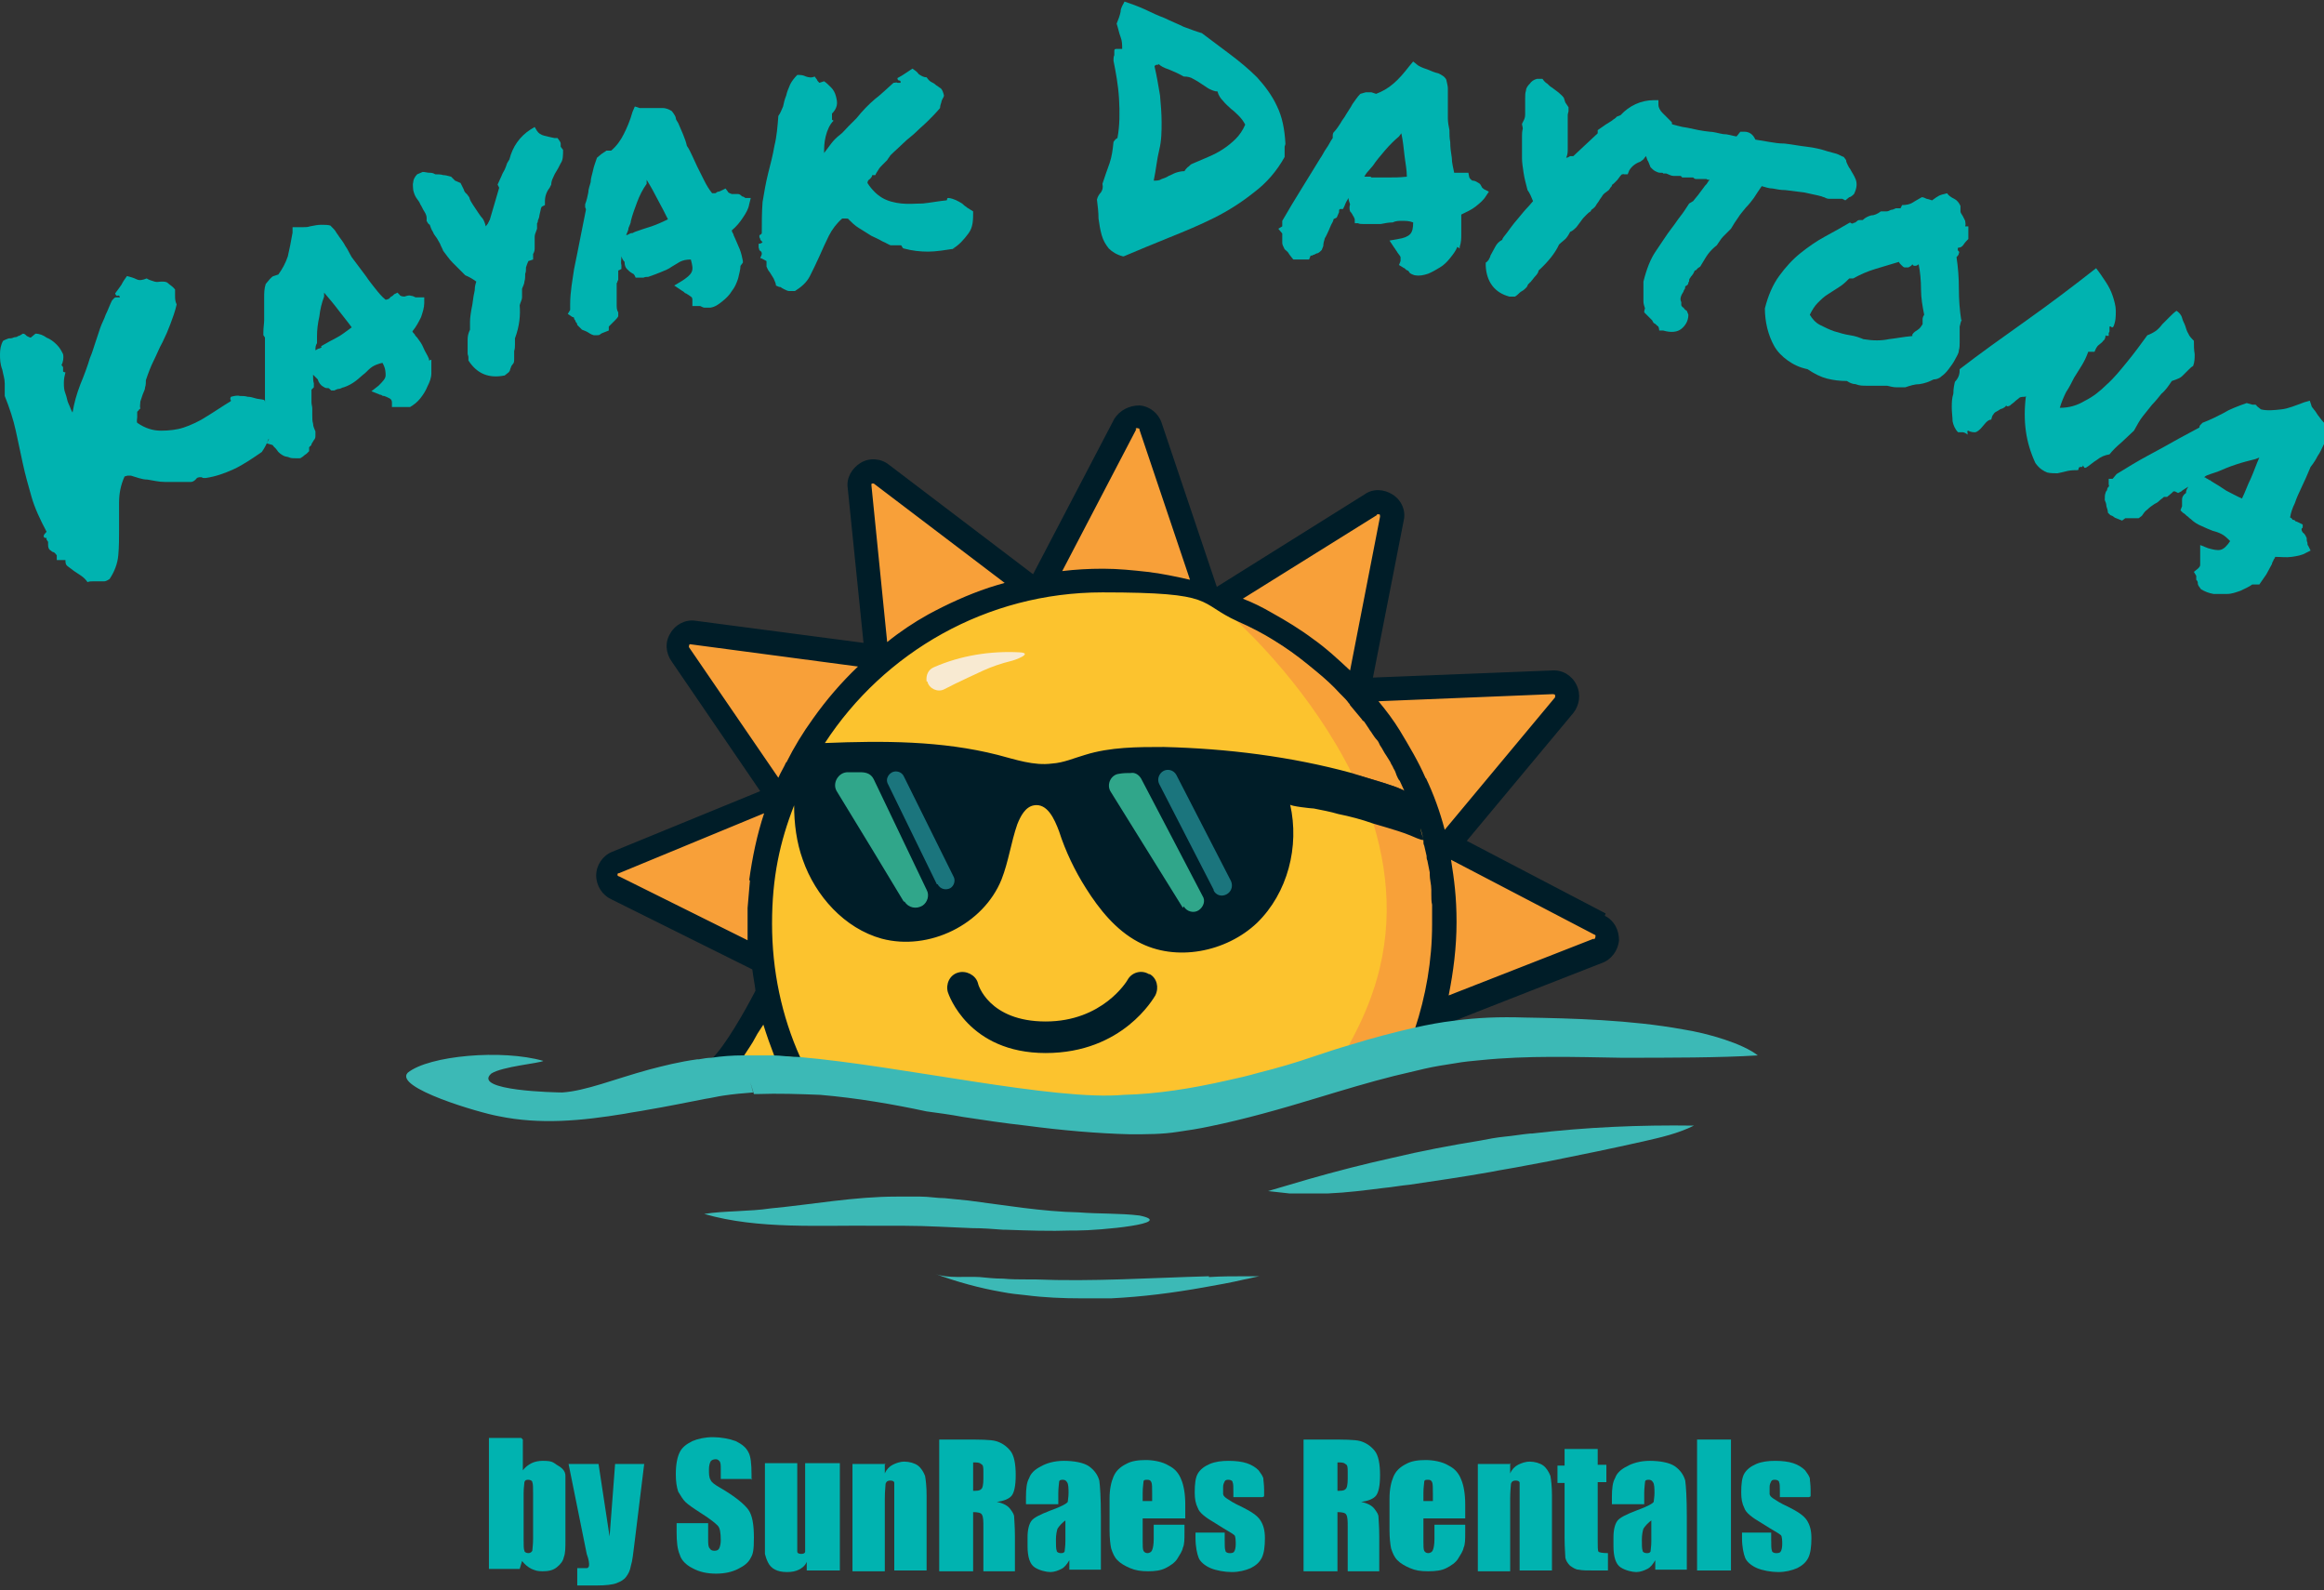 <?xml version="1.0" encoding="UTF-8"?><svg id="uuid-90f7b2bd-fa5f-4279-97c7-2438651fb2ef" xmlns="http://www.w3.org/2000/svg" viewBox="0 0 294.7 201.6"><rect x="0" y="0" width="294.7" height="201.6" fill="#333333" stroke="none"/><defs><style>.uuid-71972443-862f-4a38-b5ec-4fd556b8bb77{fill:#00b3b0;}.uuid-a5808d2d-1446-4612-9c99-dc8042b8d0d7{fill:#fcc32e;}.uuid-ee0706ab-857b-41df-9a70-323d47cdb3e3{fill:#f8a139;}.uuid-166a9c6b-6c52-4612-b1c5-87c01896b3b8{fill:#f8a039;}.uuid-f0c7bef3-68bd-434b-bd4d-957860841c06{fill:#30a68a;}.uuid-a191db60-498b-4fc1-963f-a03103ddc7d6{fill:none;}.uuid-e7f3b300-f308-40b4-9a2c-f58412a3601a{fill:#3cb9b6;}.uuid-9bf570e5-32bd-4b96-97a0-a3eee6ff0ce2{fill:#1b757d;}.uuid-ea2f80a6-b6b1-4a4c-891a-4b470a0bdd2f{fill:#001d28;}.uuid-48c3398c-c35f-44cc-9d75-7652854eeb92{fill:#f8ead2;}</style></defs><polygon class="uuid-a5808d2d-1446-4612-9c99-dc8042b8d0d7" points="110.1 95.2 101.1 96.7 97 109.1 96.1 120.9 99.7 135.5 120.8 138.7 145.4 140.5 177.3 133.5 180.1 132 182.6 122.7 182.4 108.2 180.3 103.1 156.6 95.9 140.4 96.3 131.6 98.1 110.1 95.2"/><path class="uuid-a191db60-498b-4fc1-963f-a03103ddc7d6" d="M98.8,98.6c.3-.7.6-1.3,1-2-.3.7-.7,1.3-1,2h0Z"/><path class="uuid-a191db60-498b-4fc1-963f-a03103ddc7d6" d="M103.1,91c-1.3,1.8-2.4,3.6-3.4,5.6,1-2,2.1-3.8,3.4-5.6Z"/><path class="uuid-a191db60-498b-4fc1-963f-a03103ddc7d6" d="M174.8,88.9l22.1-.9-22.1.9c1,1.2,1.9,2.4,2.7,3.7-.8-1.3-1.7-2.5-2.7-3.7Z"/><path class="uuid-a191db60-498b-4fc1-963f-a03103ddc7d6" d="M166.5,81c-1.6-1.2-3.4-2.3-5.2-3.3,1.8,1,3.5,2.1,5.2,3.3Z"/><path class="uuid-a191db60-498b-4fc1-963f-a03103ddc7d6" d="M180.8,98.7c-.9-2.1-2.1-4.1-3.3-6.1,1.3,1.9,2.4,3.9,3.3,6.1Z"/><polygon class="uuid-a191db60-498b-4fc1-963f-a03103ddc7d6" points="144 54.4 134.5 72.4 134.5 72.4 144 54.4"/><path class="uuid-a191db60-498b-4fc1-963f-a03103ddc7d6" d="M150.8,73.5c-1.8-.4-3.6-.8-5.4-1,1.8.2,3.7.6,5.4,1Z"/><path class="uuid-166a9c6b-6c52-4612-b1c5-87c01896b3b8" d="M112.1,82.6c1.9-1.4,3.8-2.7,5.9-3.9,2.7-1.5,5.6-2.8,8.6-3.8.8-.3,1.5-.5,2.3-.7l-18.5-14s-.2-.1-.3,0c-.2,0-.2.2-.1.3l2.2,22.2Z"/><path class="uuid-166a9c6b-6c52-4612-b1c5-87c01896b3b8" d="M139.4,73.1c2.1,0,4.2.1,6.3.4,2.1.3,4.1.6,6,1.1l-7.1-21.2s0-.2-.3-.2c-.2,0-.3.1-.3.2l-10.5,20c1.9-.2,3.8-.3,5.8-.3Z"/><path class="uuid-166a9c6b-6c52-4612-b1c5-87c01896b3b8" d="M99.9,97.2c1.1-2.1,2.3-4.2,3.7-6.1,1.8-2.6,3.9-5,6.3-7.2l-23.1-3s-.2,0-.3.1c0,.2,0,.3,0,.3l12.3,18c.3-.7.7-1.5,1-2.2Z"/><path class="uuid-166a9c6b-6c52-4612-b1c5-87c01896b3b8" d="M77.7,110.6s-.2,0-.2.3c0,.2.1.3.2.3l17.8,8.8c0-.8,0-1.7,0-2.6s0-1.3,0-2c0-1.3.2-2.6.3-3.9.4-3.2,1.1-6.3,2.1-9.3l-20.2,8.3Z"/><path class="uuid-166a9c6b-6c52-4612-b1c5-87c01896b3b8" d="M166.3,81.6c1.8,1.3,3.5,2.8,5.1,4.3l4.2-21.3s0-.2-.1-.3c-.2-.1-.3,0-.3,0l-18.6,11.6c1.4.6,2.7,1.3,4.1,2,2,1.1,3.9,2.3,5.7,3.6Z"/><path class="uuid-166a9c6b-6c52-4612-b1c5-87c01896b3b8" d="M176.6,92.4c1.4,2.1,2.6,4.4,3.7,6.8s1.9,4.8,2.6,7.3l15.6-18.8s.1-.2,0-.3c0-.2-.2-.2-.3-.2l-24.6,1c1.1,1.3,2.1,2.7,3,4.1Z"/><path class="uuid-166a9c6b-6c52-4612-b1c5-87c01896b3b8" d="M184,116.7c0,3.5-.4,6.8-1.1,10.1l20.1-7.9c0,0,.2,0,.2-.3,0-.2-.1-.3-.2-.3l-19.9-10.4c.5,2.8.8,5.7.8,8.7Z"/><path class="uuid-a5808d2d-1446-4612-9c99-dc8042b8d0d7" d="M95.2,134.2c1,0,2.2,0,3.3,0-.7-1.6-1.3-3.3-1.8-5-.4.7-.8,1.3-1.2,2-.6,1-1.3,2-1.9,3,.5,0,1.1,0,1.6,0Z"/><path class="uuid-a5808d2d-1446-4612-9c99-dc8042b8d0d7" d="M176.4,96.7c.1.3.3.5.4.8-.1-.3-.3-.5-.4-.8Z"/><path class="uuid-a5808d2d-1446-4612-9c99-dc8042b8d0d7" d="M180.8,108.2c0,.2,0,.4.1.6,0-.2,0-.4-.1-.6Z"/><path class="uuid-a5808d2d-1446-4612-9c99-dc8042b8d0d7" d="M180.3,106.3c0,.2,0,.3.1.5,0-.2,0-.3-.1-.5Z"/><path class="uuid-a5808d2d-1446-4612-9c99-dc8042b8d0d7" d="M177.3,98.3c.1.2.2.5.4.7-.1-.2-.2-.5-.4-.7Z"/><path class="uuid-a5808d2d-1446-4612-9c99-dc8042b8d0d7" d="M181.2,110.3c0,.1,0,.2,0,.3,0-.1,0-.2,0-.3Z"/><path class="uuid-a5808d2d-1446-4612-9c99-dc8042b8d0d7" d="M181.4,112.5c0,.2,0,.3,0,.5,0-.2,0-.3,0-.5Z"/><path class="uuid-a5808d2d-1446-4612-9c99-dc8042b8d0d7" d="M126.3,96.3c2.3.6,4.9,1.4,7.2,1.2,1.4-.2,3.2-.8,4.6-1.2,3.2-1,6.1-1.1,9.5-1.1,8,.2,17.1,1.4,24.8,3.5-5.1-10.3-12.2-19.4-13.7-20.8-5.2-2.4-12.8-4.3-18.9-4.3-14.7,0-29.2,10-36.7,21.4,7.4-.3,16.1-.5,23.2,1.3Z"/><path class="uuid-a5808d2d-1446-4612-9c99-dc8042b8d0d7" d="M142.3,139.7c4.2-.1,8.5-.3,12.8-1.3.9-1,1.4-.5,1.4-.6.4-.7.7,0,1.4.3.5.3,2.3-1.8,2.3-1.2,2.4-.6,4.3-1.6,6.6-2.4,1.6-.5,3-1.1,4.4-1.5,1.2-2.1,2.2-4.9,3-7.2,2.6-7.6,1.9-15-.3-21.7-1.5-.4-2.9-.8-4.4-1.2-1-.2-2.1-.5-3.1-.7-.3,0-3-.4-3-.5,1.2,5.3-.3,11.3-4.2,15-3.9,3.8-10.3,5-15.1,2.4-2.8-1.5-4.9-4.1-6.6-6.8-1.4-2.3-2.5-4.7-3.4-7.2-.5-1.6-1.5-3.6-3.2-3.3-1.1.2-1.7,1.3-2.1,2.4-.8,2.3-1,4.8-2,7-2.3,5.7-9.3,9.1-15.2,7.5-4.7-1.3-8.4-5.3-10-10-.8-2.2-1.1-4.5-1.1-6.9-1.8,4.7-2.8,9.7-2.8,15s1.3,11.8,3.7,17.1c12.9,1.1,32.1,6.4,40.9,5.7ZM120.1,125.9c-.3-1.1.2-2.2,1.3-2.5,1-.3,2.2.2,2.5,1.3,0,.2,1.8,4.9,8.6,4.9s10.3-5.1,10.4-5.3c.6-.9,1.8-1.3,2.7-.7,1,.6,1.3,1.8.7,2.7-.2.3-4.3,7.3-13.9,7.3s-12.3-7.4-12.4-7.7Z"/><path class="uuid-a5808d2d-1446-4612-9c99-dc8042b8d0d7" d="M181.6,114.4c0,.2,0,.4,0,.6,0-.2,0-.4,0-.6Z"/><path class="uuid-a5808d2d-1446-4612-9c99-dc8042b8d0d7" d="M170,88c-1-1-2-1.9-3-2.8,1.1.9,2.1,1.8,3,2.8Z"/><path class="uuid-a5808d2d-1446-4612-9c99-dc8042b8d0d7" d="M175.2,94.6c.3.4.5.9.8,1.3-.3-.4-.5-.9-.8-1.3Z"/><path class="uuid-a5808d2d-1446-4612-9c99-dc8042b8d0d7" d="M173.1,91.6c.2.3.4.6.6.9-.2-.3-.4-.6-.6-.9Z"/><path class="uuid-a5808d2d-1446-4612-9c99-dc8042b8d0d7" d="M171.3,89.5c.5.6,1,1.2,1.5,1.8-.5-.6-1-1.2-1.5-1.8Z"/><path class="uuid-a5808d2d-1446-4612-9c99-dc8042b8d0d7" d="M170.3,88.3c.3.3.6.6.8.9-.3-.3-.6-.6-.8-.9Z"/><path class="uuid-a5808d2d-1446-4612-9c99-dc8042b8d0d7" d="M174.1,93c.2.3.4.6.6.8-.2-.3-.4-.6-.6-.8Z"/><path class="uuid-a5808d2d-1446-4612-9c99-dc8042b8d0d7" d="M165.8,84.2c.4.3.7.6,1.1.9-.4-.3-.7-.6-1.1-.9Z"/><path class="uuid-a5808d2d-1446-4612-9c99-dc8042b8d0d7" d="M156.9,78.8c3.2,1.4,6.1,3.2,8.8,5.4-2.7-2.1-5.7-3.9-8.8-5.4Z"/><path class="uuid-ea2f80a6-b6b1-4a4c-891a-4b470a0bdd2f" d="M95.7,131.4c-.5.8-1,1.6-1.5,2.4h0c.5-.8,1.1-1.6,1.5-2.4Z"/><path class="uuid-48c3398c-c35f-44cc-9d75-7652854eeb92" d="M117.6,86.4c.2.9,1.3,1.4,2.1,1,1.7-.9,4.6-2.2,5-2.4,1.1-.5,2.3-.9,3.5-1.2.5-.1,2.9-1,1.1-1.1-3.7-.2-7.5.4-10.9,1.9-.7.3-1,1-.9,1.8,0,0,0,0,0,0Z"/><path class="uuid-ee0706ab-857b-41df-9a70-323d47cdb3e3" d="M171.6,98.1c1.6.5,3.3.9,4.9,1.5.7.3,1.5.5,2.1.9-.2-.5-.4-.9-.6-1.4-.1-.2-.2-.5-.4-.7-.1-.3-.3-.6-.5-.9-.1-.3-.3-.5-.4-.8-.2-.3-.3-.5-.5-.8-.3-.4-.5-.9-.8-1.3-.2-.2-.3-.5-.5-.7-.2-.3-.4-.6-.6-.9-.1-.2-.3-.4-.4-.6-.2-.3-.4-.6-.7-.9,0-.1-.2-.2-.3-.3-.5-.6-1-1.2-1.5-1.8,0,0-.2-.2-.2-.3-.3-.3-.6-.6-.9-.9,0,0-.2-.2-.3-.3-1-1-2-2-3.1-2.9,0,0,0,0,0,0-.4-.3-.7-.6-1.1-.9,0,0,0,0,0,0-2.7-2.2-5.8-4-9-5.4,0,0,0,0,0,0,1.6,1.5,9.5,9,14.7,19.5Z"/><path class="uuid-ee0706ab-857b-41df-9a70-323d47cdb3e3" d="M178.6,104.8c-1-.4-2.1-.7-3.1-1-.6-.2-1.2-.3-1.7-.5,2.3,6.9,3,14.5.3,22.4-.8,2.4-1.9,4.7-3.1,6.9,3.1-.9,5.9-1.7,8.5-2.3,1.5-4.4,2.3-9,2.3-13.8s0-1.3,0-2c0-.2,0-.4,0-.6,0-.5,0-1-.1-1.5,0-.2,0-.4,0-.5,0-.6-.1-1.3-.2-1.9,0-.1,0-.2,0-.3,0-.5-.2-1.1-.3-1.6,0-.2,0-.4-.1-.6,0-.5-.2-.9-.3-1.4,0-.2,0-.4-.1-.5,0,0,0-.2,0-.2-.5,0-1.2-.4-1.7-.6Z"/><path class="uuid-ee0706ab-857b-41df-9a70-323d47cdb3e3" d="M172.8,91.3c0,.1.2.2.3.3,0-.1-.2-.2-.3-.3Z"/><path class="uuid-ee0706ab-857b-41df-9a70-323d47cdb3e3" d="M171.1,89.2c0,0,.2.2.2.3,0,0-.2-.2-.2-.3Z"/><path class="uuid-ee0706ab-857b-41df-9a70-323d47cdb3e3" d="M180.3,106.3c0,0,0-.1,0-.2,0,0,0,0,0,0,0,0,0,.1,0,.2Z"/><path class="uuid-ee0706ab-857b-41df-9a70-323d47cdb3e3" d="M170,88c0,0,.2.2.3.3,0,0-.2-.2-.3-.3Z"/><path class="uuid-ee0706ab-857b-41df-9a70-323d47cdb3e3" d="M173.7,92.5c.1.2.3.4.4.6-.1-.2-.3-.4-.4-.6Z"/><path class="uuid-ee0706ab-857b-41df-9a70-323d47cdb3e3" d="M176,95.9c.2.3.3.5.5.8-.2-.3-.3-.5-.5-.8Z"/><path class="uuid-ee0706ab-857b-41df-9a70-323d47cdb3e3" d="M174.7,93.9c.2.2.3.5.4.7-.1-.2-.3-.5-.4-.7Z"/><path class="uuid-ee0706ab-857b-41df-9a70-323d47cdb3e3" d="M165.8,84.2s0,0,0,0c0,0,0,0,0,0Z"/><path class="uuid-ee0706ab-857b-41df-9a70-323d47cdb3e3" d="M166.9,85.1s0,0,0,0c0,0,0,0,0,0Z"/><path class="uuid-ee0706ab-857b-41df-9a70-323d47cdb3e3" d="M176.8,97.5c.2.3.3.6.4.9-.1-.3-.3-.6-.4-.9Z"/><path class="uuid-ee0706ab-857b-41df-9a70-323d47cdb3e3" d="M178.3,100.4c-.2-.5-.4-.9-.6-1.3.2.4.4.9.6,1.3,0,0,0,0,0,0Z"/><polygon class="uuid-ee0706ab-857b-41df-9a70-323d47cdb3e3" points="156.9 78.8 156.9 78.8 156.9 78.8 156.9 78.8"/><path class="uuid-ee0706ab-857b-41df-9a70-323d47cdb3e3" d="M180.5,106.9c.1.4.2.9.3,1.3,0-.4-.2-.9-.3-1.3Z"/><path class="uuid-ee0706ab-857b-41df-9a70-323d47cdb3e3" d="M181.5,113c0,.5,0,1,.1,1.4,0-.5,0-1-.1-1.4Z"/><path class="uuid-ee0706ab-857b-41df-9a70-323d47cdb3e3" d="M180.9,108.8c.1.5.2,1,.3,1.5,0-.5-.2-1-.3-1.5Z"/><path class="uuid-ee0706ab-857b-41df-9a70-323d47cdb3e3" d="M181.2,110.6c0,.6.2,1.2.2,1.9,0-.6-.1-1.2-.2-1.9Z"/><path class="uuid-ee0706ab-857b-41df-9a70-323d47cdb3e3" d="M181.6,115c0,.6,0,1.3,0,1.9,0-.6,0-1.3,0-1.9Z"/><path class="uuid-ea2f80a6-b6b1-4a4c-891a-4b470a0bdd2f" d="M179.7,104.1c0,.2.1.4.2.5,0-.2-.1-.4-.2-.5Z"/><path class="uuid-ea2f80a6-b6b1-4a4c-891a-4b470a0bdd2f" d="M178.3,100.5c0,.2.2.4.2.6,0-.2-.2-.4-.2-.6Z"/><path class="uuid-ea2f80a6-b6b1-4a4c-891a-4b470a0bdd2f" d="M179,102.2c0,.2.2.4.2.7,0-.2-.2-.4-.2-.7Z"/><path class="uuid-ea2f80a6-b6b1-4a4c-891a-4b470a0bdd2f" d="M145.7,123.5c-1-.6-2.2-.2-2.7.7-.1.2-3.2,5.3-10.4,5.3s-8.6-4.7-8.6-4.9c-.3-1-1.5-1.6-2.5-1.3-1.1.3-1.6,1.5-1.3,2.5.1.3,2.6,7.7,12.4,7.7s13.7-7,13.9-7.3c.5-1,.2-2.2-.7-2.7Z"/><path class="uuid-ea2f80a6-b6b1-4a4c-891a-4b470a0bdd2f" d="M203.6,115.8l-17.6-9.2,13.5-16.2c.8-1,1-2.4.4-3.6-.6-1.2-1.8-1.9-3.1-1.8l-22.7.9,3.9-19.9c.3-1.3-.3-2.6-1.4-3.3-1.1-.7-2.5-.8-3.6,0l-18.7,11.7-7-20.8c-.4-1.2-1.5-2.1-2.8-2.2-1.3,0-2.5.6-3.2,1.7l-10.3,19.7-18.3-13.9c-1-.8-2.5-.9-3.6-.2-1.1.7-1.8,1.9-1.6,3.2l2,19.6-21.3-2.8c-1.3-.2-2.6.5-3.2,1.6-.7,1.1-.6,2.5.2,3.6l11.2,16.4-18.8,7.7c-1.2.5-2,1.7-2,3,0,1.3.8,2.5,1.9,3l17.9,8.9c.1.9.3,1.8.4,2.7-1.4,2.7-3.8,6.9-5.5,8.6,1.4-.2,2.7-.2,4-.3.5-.8,1.1-1.6,1.5-2.4.3-.6.7-1.1,1-1.6.4,1.3.9,2.7,1.4,4,1.1,0,2.2.1,3.3.2-2.4-5.3-3.6-11.1-3.6-17s1-10.4,2.8-15c0,2.3.3,4.7,1.1,6.9,1.6,4.6,5.3,8.7,10,10,6,1.6,12.9-1.8,15.2-7.5.9-2.3,1.2-4.7,2-7,.4-1,1-2.2,2.1-2.4,1.7-.3,2.6,1.7,3.2,3.3.8,2.5,2,5,3.4,7.2,1.7,2.7,3.8,5.3,6.6,6.8,4.8,2.6,11.2,1.3,15.1-2.4,3.9-3.8,5.4-9.7,4.2-15,0,.2,2.7.5,3,.5,1,.2,2.1.4,3.1.7,1.5.3,3,.7,4.4,1.2.6.2,1.1.3,1.7.5,1,.3,2,.6,3,1,.5.2,1.3.6,1.7.6-.1-.5-.3-1-.4-1.5.2.5.3,1,.4,1.5,0,0,0,.1,0,.2,0,.2,0,.3.1.5.1.4.2.9.3,1.3,0,.2,0,.4.1.6.1.5.2,1,.3,1.5,0,.1,0,.2,0,.3,0,.6.2,1.2.2,1.9,0,.2,0,.3,0,.5,0,.5,0,1,.1,1.4,0,.2,0,.4,0,.6,0,.6,0,1.3,0,1.9,0,4.6-.8,9.1-2.2,13.3,1.8-.4,3.4-.7,5.1-.9v-.2c-.1,0,18.6-7.3,18.6-7.3,1.2-.4,2.1-1.6,2.2-2.9,0-1.3-.6-2.5-1.8-3.1ZM174.6,65.2s.1,0,.3,0c.1,0,.1.2.1.3l-3.8,19.5c-1.5-1.4-3-2.8-4.7-4-1.6-1.2-3.4-2.3-5.2-3.3-1.2-.7-2.4-1.3-3.7-1.8l17-10.6ZM144,54.4s0-.2.3-.1c.2,0,.2.1.2.2l6.4,19c-1.8-.4-3.6-.8-5.4-1-1.8-.2-3.7-.4-5.6-.4s-3.5.1-5.2.3h0l9.4-18ZM110.5,61.3c.2,0,.3,0,.3,0l16.6,12.6c-.7.2-1.4.4-2,.6-2.7.9-5.3,2.1-7.7,3.4-1.8,1-3.6,2.2-5.2,3.5l-2-19.9s0-.2.1-.3ZM95.1,111.6c-.1,1.2-.2,2.3-.3,3.5,0,.6,0,1.2,0,1.8s0,1.6,0,2.3l-16.3-8.1s-.2,0-.2-.2c0-.2.1-.2.2-.2l18.4-7.6c-.9,2.7-1.5,5.6-1.9,8.5ZM99.7,96.6c-.3.7-.7,1.3-1,2h0s0,0,0,0l-11.3-16.5s-.1-.1,0-.3c0-.2.2-.1.3-.1l21.1,2.8c-2.1,2-4,4.2-5.7,6.6-1.3,1.8-2.4,3.6-3.4,5.6ZM178.3,100.4c-.6-.4-1.4-.7-2.1-.9-1.6-.5-3.2-1-4.8-1.5-7.7-2.1-15.8-3.1-23.8-3.3-3.4,0-6.8,0-10,1-1.4.4-2.7,1-4.2,1.1-2.3.3-4.6-.5-6.9-1.1-7.1-1.8-14.5-1.8-21.9-1.5,7.5-11.5,20.5-19.1,35.2-19.1s11.9,1.3,17.2,3.7h0s0,0,0,0c3.2,1.4,6.1,3.2,8.8,5.4,0,0,0,0,0,0,.4.3.7.6,1.1.9,0,0,0,0,0,0,1.1.9,2.1,1.8,3,2.8,0,0,.2.2.3.3.3.3.6.6.8.9,0,0,.2.2.2.3.5.6,1,1.2,1.5,1.8,0,.1.2.2.3.3.2.3.4.6.6.9.1.2.3.4.4.6.2.3.4.6.6.8.2.2.3.5.4.7.3.4.5.9.8,1.3.2.3.3.5.5.8.1.3.3.5.4.8.2.3.3.6.4.9.1.2.2.5.4.7.2.4.4.9.6,1.3,0,0,0,.1,0,.2,0,0,0-.1,0-.2ZM180.8,98.7c-.9-2.1-2.1-4.1-3.3-6.1-.8-1.3-1.7-2.5-2.7-3.7l22.1-.9s.2,0,.3.1c0,.2,0,.3,0,.3l-14,16.8c-.6-2.3-1.4-4.5-2.4-6.6ZM202.1,119l-18.4,7.2c.6-3,1-6.1,1-9.3s-.3-5.4-.7-7.9l18.2,9.5s.2,0,.1.3c0,.2-.1.2-.2.3Z"/><path class="uuid-ea2f80a6-b6b1-4a4c-891a-4b470a0bdd2f" d="M178.3,100.5c0,0,0-.1,0-.2,0,0,0,0,0,0,0,0,0,.1,0,.2Z"/><path class="uuid-ea2f80a6-b6b1-4a4c-891a-4b470a0bdd2f" d="M178.6,101.1c.2.4.3.7.4,1.1-.1-.4-.3-.7-.4-1.1Z"/><path class="uuid-ea2f80a6-b6b1-4a4c-891a-4b470a0bdd2f" d="M179.3,102.9c.1.4.3.8.4,1.2-.1-.4-.3-.8-.4-1.2Z"/><path class="uuid-ea2f80a6-b6b1-4a4c-891a-4b470a0bdd2f" d="M180.3,106.1s0,0,0,0c-.1-.5-.3-1-.4-1.5.2.5.3,1,.4,1.5Z"/><path class="uuid-f0c7bef3-68bd-434b-bd4d-957860841c06" d="M150.1,114.9c.4.7,1.3.9,1.9.5,0,0,0,0,0,0,.6-.4.9-1.2.5-1.8-1.7-3.3-6.4-12.2-7.8-14.9-.3-.5-.8-.8-1.3-.7-.4,0-1,0-1.5.1-1,.1-1.6,1.3-1.1,2.2l9.2,14.8Z"/><path class="uuid-9bf570e5-32bd-4b96-97a0-a3eee6ff0ce2" d="M153.9,112.9c.3.6,1,.8,1.6.5.6-.3.9-1,.6-1.7l-6.9-13.4c-.2-.4-.6-.7-1.1-.7h0c-.9,0-1.5,1-1.1,1.8l6.9,13.4Z"/><path class="uuid-f0c7bef3-68bd-434b-bd4d-957860841c06" d="M114.7,114.3c.5.8,1.5,1,2.3.5.6-.4.9-1.3.5-2l-6.7-14c-.3-.6-.8-.9-1.7-.9h-1.6c-1.2,0-2,1.4-1.4,2.4,2.4,3.9,6.7,11,8.5,14Z"/><path class="uuid-9bf570e5-32bd-4b96-97a0-a3eee6ff0ce2" d="M118.9,112.1c.3.6,1,.8,1.6.5h0c.5-.3.7-1,.4-1.5l-6.3-12.7c-.2-.4-.6-.6-1-.6-.8,0-1.4.9-1,1.6l6.2,12.7Z"/><path class="uuid-e7f3b300-f308-40b4-9a2c-f58412a3601a" d="M127.5,155.9c2.8.1,5.6.2,8.4.1.1,0,.3,0,.7,0,2.8,0,12.7-.9,7.9-1.9-2.4-.3-5.2-.2-7.7-.4-4.7-.1-9.3-.9-14-1.5-1-.1-2-.2-3-.3-1,0-2-.2-3.1-.2-.5,0-1,0-1.5,0-.5,0-1,0-1.5,0-5.4,0-10.7,1-16,1.5-2.6.4-6,.3-8.4.7h0c6.9,2,14.8,1.4,22,1.5,1.1,0,2.3,0,3.4,0,2.9,0,5.8.2,8.6.3,1.3,0,2.6.1,3.9.2Z"/><path class="uuid-e7f3b300-f308-40b4-9a2c-f58412a3601a" d="M94.2,133.8c-1.3,0-2.7.1-4,.3-.5,0-1,.1-1.6.2,0,0-.1,0-.2,0-2.2.3-4.2.8-6.1,1.3-4.4,1.2-8,2.7-11,2.9-.7,0-11.5-.2-9-2.4,1.4-.9,6.1-1.3,6.6-1.6h0c-5.2-1.5-14.5-.7-17.2,1.5-1.8,1.9,9.2,5.1,11.5,5.5,5.3,1.1,10.5.6,16-.3,1-.2,1.9-.3,2.9-.5,2.4-.4,4.8-.9,7.4-1.4.7-.1,1.5-.3,2.2-.4,1.3-.2,2.5-.3,3.8-.4M95.6,138.7c.1,0,.3,0,.4,0,2.7-.1,5.4,0,8,.1,4.7.4,9.3,1.2,13.5,2.1,1.5.2,3,.4,4.6.7,2.6.4,5.3.8,8,1.1,4.5.6,9.1,1,13.2,1.1,2.1,0,4.1,0,6-.3,1.4-.2,2.7-.4,4.1-.7,4.4-.9,9-2.2,13.6-3.6,3.3-1,6.6-2,9.8-2.8,1.3-.3,2.5-.6,3.8-.9,1.3-.3,2.6-.5,3.9-.7,0,0,0,0,0,0,1.1-.2,2.2-.3,3.3-.4,5.9-.6,11.8-.4,17.8-.3,6.1,0,12.5,0,17.3-.3-1.9-1.5-6.3-2.8-9.5-3.3-6.6-1.2-14-1.4-20.1-1.5-3.1-.1-5.9,0-8.9.4-1.7.2-3.3.5-5.1.9-2.6.6-5.3,1.3-8.2,2.2-1.4.4-2.9.9-4.4,1.4-2.3.8-4.7,1.5-7.1,2.1-1.4.4-2.7.7-4.1,1-4.4,1-8.8,1.7-13,1.8-8.8.8-28.3-3.7-41.2-4.8-1.2,0-2.3-.2-3.3-.2-.9,0-1.8,0-2.6,0-.4,0-.8,0-1.3,0"/><path class="uuid-e7f3b300-f308-40b4-9a2c-f58412a3601a" d="M153.3,161.8c-7.4.2-14.7.7-22.1.4-.3,0-.7,0-1,0-1,0-2,0-3-.1-1,0-2-.1-3-.2-1.7-.1-4,.2-5.6-.4,2.7,1,5.6,1.8,8.5,2.3,1,.2,2,.3,3,.4,2.3.3,4.7.4,7,.4h0c.7,0,1.4,0,2,0,.6,0,1.2,0,1.8,0,4-.2,7.9-.7,11.8-1.4,1.7-.3,3.4-.6,5.1-1,.6-.1,1.3-.3,1.9-.4-.6,0-1.1,0-1.7,0-1.6,0-3.1,0-4.7.1Z"/><path class="uuid-e7f3b300-f308-40b4-9a2c-f58412a3601a" d="M194.1,143.7c-1.1.1-2.2.3-3.3.4-1,.1-2.1.3-3.1.5-3.7.6-7.4,1.3-11.2,2.2-3.6.8-7.1,1.7-10.6,2.7-1.7.5-3.4,1-5.1,1.5,0,0,0,0,0,0,.9.1,1.8.2,2.7.3,1.6,0,3.3,0,4.9,0,2.4-.1,4.7-.4,7.1-.7,1.1-.1,2.1-.3,3.2-.4,3.4-.5,6.8-1,10.2-1.6,1.5-.3,2.9-.5,4.4-.8,1.1-.2,2.1-.4,3.2-.6,4-.8,7.9-1.6,11.9-2.5,2.2-.5,4.4-1,6.4-2-6.9-.1-13.7.2-20.5,1Z"/><path class="uuid-71972443-862f-4a38-b5ec-4fd556b8bb77" d="M5.9,68.4c0-.1,0-.2,0-.2,0,0-.1,0-.2,0-.2-.1-.2-.3-.1-.4,0-.1.2-.2.3-.4-.8-1.5-1.5-3-1.9-4.4-.4-1.4-.8-2.8-1.1-4.2-.3-1.4-.6-2.8-.9-4.2-.3-1.4-.8-2.9-1.4-4.4,0-.5,0-1,0-1.6,0-.6-.2-1.1-.3-1.7C0,46.1,0,45.5,0,44.9s.1-1.2.4-1.7c.2-.1.4-.2.7-.3.2,0,.4,0,.6-.1s.4,0,.6-.2c.2,0,.4-.2.6-.3.2,0,.3.1.5.3.2.1.4.2.5.2l.6-.5c.5,0,1,.2,1.4.5.5.2.9.5,1.3.9.4.4.6.8.8,1.2.1.5,0,1-.2,1.4.1.1.2.2.2.3s0,.2,0,.3c0,0,0,.2,0,.2s.1.1.3.1c-.1.4-.2.8-.2,1.3,0,.5,0,.9.2,1.4s.2.9.4,1.3.3.8.5,1.1c.2-1.2.5-2.3,1-3.6.5-1.2.9-2.3,1.2-3.3.3-.7.5-1.4.7-2,.2-.6.4-1.2.6-1.8.2-.6.5-1.1.7-1.7.3-.6.5-1.2.8-1.8.2-.2.3-.4.5-.4.2,0,.3,0,.5,0,0-.2-.2-.3-.3-.2-.1,0-.2,0-.3-.3.3-.4.6-.8.8-1.1.2-.4.4-.7.7-1.1.4.1.8.2,1.2.4s.8.1,1.3-.1c.3.2.7.3,1,.4s.6,0,.9,0c.3,0,.6,0,.8.2s.6.4.9.8c0,.3,0,.5,0,.8,0,.3,0,.7.2,1.1-.2.9-.5,1.7-.8,2.5s-.6,1.5-1,2.3c-.4.7-.7,1.5-1.1,2.3-.4.8-.7,1.6-1,2.5,0,.3,0,.6-.1.9,0,.3-.2.6-.3.9s-.2.6-.3.9c0,.3-.1.6,0,.9,0,0-.2.1-.2.2,0,0-.1.1-.2.2,0,.3,0,.5,0,.7,0,.2-.1.5,0,.7,1,.7,2,1,3,1,1,0,2-.1,2.9-.4s2-.8,2.9-1.4c1-.6,2-1.3,3-1.9.1,0,.1-.2,0-.3,0,0,0-.2.1-.3.4-.1.8-.2,1.1-.1.3,0,.7,0,1,.1.3,0,.7.1,1,.2s.7.1,1.1.2c.7,1.2,1,2.3.9,3.4-.1,1.1-.5,2.2-1.2,3.2-1.3.9-2.5,1.7-3.6,2.2-1.1.5-2.2.9-3.5,1.1,0,0-.2,0-.3,0s-.2-.1-.3-.1c-.3,0-.5,0-.7.3-.2.2-.4.3-.6.3-.3,0-.8,0-1.4,0-.7,0-1.3,0-1.9,0-.8,0-1.5-.2-2.2-.3-.7,0-1.4-.3-2.1-.5-.1,0-.3,0-.4,0-.1,0-.3.1-.4.1-.5,1.1-.7,2.2-.7,3.3,0,1.1,0,2.3,0,3.4,0,1.1,0,2.2-.1,3.3-.1,1.1-.5,2.1-1.1,3-.3.2-.5.3-.7.3-.2,0-.5,0-.7,0-.2,0-.5,0-.7,0-.2,0-.5,0-.7.1-.2-.3-.5-.6-.8-.8-.3-.2-.6-.4-.9-.6-.3-.2-.5-.4-.8-.6s-.3-.5-.3-.8c-.4,0-.8,0-1.1,0,0-.3,0-.5,0-.6-.1-.1-.2-.3-.4-.4-.2,0-.3-.2-.5-.3-.1-.1-.2-.3-.2-.6,0,0,0-.2,0-.2,0,0,0-.1,0-.2Z"/><path class="uuid-71972443-862f-4a38-b5ec-4fd556b8bb77" d="M54.7,45.6c0,.5,0,1.1,0,1.7,0,.6-.2,1.1-.5,1.7-.2.5-.5,1-.9,1.5-.4.5-.8.8-1.3,1.1-.4,0-.6,0-.8,0s-.3,0-.5,0c0,0-.2,0-.3,0,0,0-.2,0-.2,0h-.5s0-.6,0-.6c0-.2-.1-.4-.3-.5s-.4-.2-.7-.3c-.1,0-.2,0-.3-.1s-.2,0-.3-.1l-1-.4.9-.7c.5-.5.9-.9.9-1.3,0-.4,0-.9-.4-1.6-.5.1-1,.3-1.3.5-.3.2-.6.5-.9.8-.4.3-.8.7-1.2,1-.4.3-.9.6-1.5.8-.2,0-.4.2-.6.2s-.4.1-.6.2h-.4c-.2-.2-.3-.3-.4-.3s-.1,0-.2,0c-.2,0-.4-.2-.6-.3-.2-.2-.4-.4-.5-.8-.2-.2-.4-.4-.6-.6,0,.4,0,.8.1,1.1v.5s-.3.3-.3.3c0,0,0,.1,0,.2,0,.1,0,.2,0,.2v.8c0,0,0,.1,0,.2,0,0,0,.1,0,.2,0,.3.1.5.1.8,0,.3,0,.5,0,.8,0,.4,0,.8.1,1.1,0,.4.2.7.3,1v.5c0,.2,0,.4-.2.6-.1.2-.2.3-.3.5,0,0,0,.2-.1.2,0,0-.1.1-.2.2v.5c0,0-.3.3-.3.3-.3.2-.4.3-.5.4-.1,0-.2.2-.4.2h-.4c-.4,0-.7,0-.9-.1s-.5-.1-.7-.2c-.4-.2-.6-.4-.7-.5s-.2-.3-.3-.4c-.1-.1-.2-.2-.3-.3,0,0-.1-.2-.2-.2l-.7-.2.3-.5-.3-.7c-.1-1.6-.2-3.1-.2-4.6,0-1.5,0-3,0-4.6,0-.5,0-1,0-1.5,0-.5,0-1,0-1.5,0,0-.1-.2-.2-.3,0-.1,0-.2,0-.4,0-.6.1-1.1.1-1.5,0-.4,0-.9,0-1.3,0-.5,0-1.1,0-1.6,0-.5,0-1.1.2-1.7l.5-.6c0,0,.1-.1.2-.2,0,0,.2-.2.3-.2l.6-.2c.5-.7.9-1.4,1.2-2.3.2-.9.4-1.8.6-3v-.7c.1,0,.8,0,.8,0,.2,0,.4,0,.6,0,.3,0,.5,0,.8-.1.5-.1,1-.2,1.4-.2.5,0,.9,0,1.2.1.3.3.6.6.7.8.1.2.3.4.4.6.3.4.6.8.8,1.2.3.4.5.9.8,1.4.3.4.6.8.9,1.2.3.4.6.8.9,1.2.4.6.8,1.1,1.2,1.6.4.5.8,1,1.3,1.4.2,0,.3-.1.4-.1.1-.1.2-.2.3-.3.1,0,.3-.2.4-.3l.4-.2.3.3c0,.1.3.2.6.2.3-.1.6-.2.8-.1.2,0,.4.1.6.2.1,0,.3,0,.4,0h.7s0,.7,0,.7c0,.6-.2,1.2-.4,1.8-.3.6-.6,1.2-1.1,1.8,0,.1.2.3.3.4,0,.1.2.3.3.4.3.4.6.8.8,1.3s.5.9.7,1.4v.2ZM40.7,43.9c.7-.4,1.4-.8,2-1.1.6-.3,1.2-.8,1.9-1.3-.5-.7-1.1-1.4-1.7-2.2-.6-.8-1.2-1.5-1.8-2.2v.5c-.3.8-.5,1.6-.6,2.5-.2.9-.3,1.7-.3,2.5v.9c-.2.3-.2.6-.2.9.1,0,.3-.2.4-.2.1,0,.3-.1.4-.2Z"/><path class="uuid-71972443-862f-4a38-b5ec-4fd556b8bb77" d="M67,33.1c-.1.2-.2.5-.3.8,0,.3,0,.6-.1.8,0,.3,0,.7-.1,1,0,.3-.2.6-.3.9,0,.5,0,.8,0,1.1,0,.3-.2.6-.3,1,.1,1.2,0,2.6-.6,4.2,0,.3,0,.5,0,.8,0,.3,0,.5-.1.8,0,0,0,.2,0,.3,0,.1,0,.2,0,.3v.4c0,.3,0,.5-.2.7s-.2.4-.3.6c0,0,0,.2-.2.4l-.5.4c-2,.4-3.5-.2-4.6-1.9v-.4c0-.2-.1-.3-.1-.5,0-.2,0-.3,0-.5,0-.4,0-.8,0-1.3,0-.4.1-.8.3-1.2,0-.2,0-.6,0-1,0-.5.1-1.2.3-2.2.1-.8.2-1.4.3-1.8,0-.5.1-.8.2-1.1-.4-.3-.9-.6-1.4-.8-.6-.6-1.1-1.1-1.6-1.6-.5-.5-.8-1-1.2-1.5-.1-.3-.3-.6-.4-.9-.1-.2-.3-.5-.4-.7-.2-.3-.4-.5-.5-.8-.2-.3-.3-.6-.4-.9-.2-.1-.3-.3-.4-.5v-.4c0-.2-.1-.5-.3-.8-.2-.3-.3-.6-.5-.9-.1-.3-.3-.5-.5-.8s-.3-.6-.4-1c0-.3-.1-.7,0-1,0-.3.2-.7.5-1l.7-.3c.3,0,.6.1.8.1s.5,0,.8.2c.3,0,.7,0,1,.1.3,0,.6.1,1,.2l.5.5.7.3.2.4c0,0,.1.2.2.4.1.4.3.5.4.6l.3.4c.1.4.3.7.5,1,.2.3.4.6.6.9.2.3.4.6.6.8.2.3.3.6.4,1,.1-.1.2-.3.3-.4,0,0,0-.1.1-.2,0,0,0-.1.1-.2l1.2-4.1-.2-.4.5-1.1c.1-.3.3-.6.4-.8s.2-.5.3-.8l.3-.5c.4-1.6,1.3-2.9,2.7-3.8l.5-.3.3.5c.2.3.5.5.9.6.4.1.8.2,1.3.3h.4c.2.3.4.5.4.7,0,.1,0,.3,0,.4l.3.4c0,.7,0,1.3-.3,1.7-.2.4-.4.8-.6,1.1-.2.3-.3.6-.4.8-.1.2-.2.5-.2.8l-.2.4c-.4.5-.6,1.1-.6,1.7v.5c0,0-.4.2-.4.2,0,0,0,0-.1.2,0,.1-.1.4-.2.9,0,.3-.2.6-.2.7s0,.2-.1.3c0,.1,0,.2,0,.3s0,.2,0,.4c-.2.5-.3.8-.3,1s0,.4,0,.7c0,.3,0,.5,0,.7,0,.2,0,.5-.2.8v.7Z"/><path class="uuid-71972443-862f-4a38-b5ec-4fd556b8bb77" d="M93.9,33.7c0,.5-.2,1.1-.3,1.6-.2.6-.4,1.1-.8,1.6-.3.5-.7.9-1.2,1.3s-.9.7-1.5.8c-.4,0-.6,0-.8,0-.1,0-.3-.1-.5-.2,0,0-.2,0-.3,0,0,0-.1,0-.2,0h-.5c0,0,0-.7,0-.7,0-.2,0-.4-.2-.5-.1-.1-.3-.2-.6-.4-.1,0-.2-.1-.3-.2s-.2-.1-.3-.2l-.9-.6,1-.6c.6-.4,1-.7,1.2-1.1.2-.4.1-.9-.1-1.6-.6,0-1,.1-1.4.3-.3.2-.7.4-1,.6-.4.3-.9.5-1.4.7s-1,.4-1.6.6c-.2,0-.4,0-.6.1-.2,0-.4,0-.6,0h-.4c-.1-.3-.2-.4-.3-.5,0,0-.1,0-.2-.1-.2-.1-.4-.3-.6-.5-.2-.2-.3-.5-.3-.9-.2-.2-.3-.4-.4-.7,0,.4-.1.8,0,1.1v.5c0,0-.4.2-.4.2,0,0,0,.1,0,.2,0,.1,0,.2,0,.2v.8c0,0-.1.1-.1.2,0,0,0,.1-.1.2,0,.3,0,.5,0,.8s0,.5,0,.8c0,.4,0,.8,0,1.1,0,.4,0,.7.2,1v.5c-.1.2-.3.4-.4.5-.1.1-.3.3-.4.4,0,0-.1.1-.2.2,0,0-.1.1-.2.2v.5s-.5.2-.5.2c-.3.1-.5.2-.6.3s-.3.1-.4.1h-.4c-.4-.1-.6-.3-.8-.4-.2-.1-.4-.2-.7-.3-.3-.3-.5-.5-.6-.6,0-.2-.1-.3-.2-.4,0-.2-.2-.3-.2-.4,0-.1,0-.2-.2-.2l-.6-.4.3-.5v-.7c0-1.6.3-3.1.5-4.5.3-1.5.6-2.9.9-4.5.1-.5.2-1,.3-1.5s.2-1,.3-1.5c0,0,0-.2-.1-.3,0-.1,0-.2,0-.4.2-.5.3-1,.4-1.5,0-.4.2-.9.3-1.3,0-.5.2-1,.3-1.5.1-.5.3-1,.5-1.6l.6-.5c0,0,.2-.1.3-.2,0,0,.2-.1.3-.2h.6c.7-.6,1.2-1.3,1.6-2.1.4-.8.8-1.7,1.1-2.8l.3-.7.6.2c.2,0,.4,0,.6,0,.3,0,.5,0,.8,0,.5,0,1,0,1.5,0s.9.2,1.2.4c.3.4.5.7.5.9,0,.2.2.4.3.6.2.5.4.9.6,1.4s.4,1,.5,1.5c.3.4.5.9.7,1.3s.4.9.6,1.3c.3.6.6,1.2.9,1.8.3.6.6,1.1,1,1.6.2,0,.4,0,.4,0,.1,0,.2-.2.4-.2.1,0,.3-.1.5-.2l.4-.2.3.4c0,.1.2.2.5.3.4,0,.6,0,.8,0,.2,0,.4.2.5.3.1,0,.3.1.4.2h.7c0,0-.2.8-.2.8-.1.6-.4,1.1-.8,1.7-.4.6-.8,1.1-1.4,1.6,0,.2.1.3.2.5,0,.1.1.3.2.5.2.5.4.9.6,1.4.2.5.3,1,.4,1.5v.2ZM80.5,29.4c.8-.3,1.5-.5,2.1-.7.6-.2,1.3-.5,2.1-.9-.4-.8-.8-1.6-1.3-2.5-.4-.8-.9-1.7-1.4-2.5v.5c-.5.7-.9,1.5-1.2,2.3s-.6,1.6-.8,2.4c0,.3-.2.6-.3.9,0,.3-.2.6-.3.9.2,0,.3-.1.5-.2s.3,0,.4-.1Z"/><path class="uuid-71972443-862f-4a38-b5ec-4fd556b8bb77" d="M121.2,31.5c-1.3.2-2.5.4-3.5.4-1,0-2-.1-3.1-.4,0,0-.1,0-.2-.2s-.1-.2-.2-.2c-.2,0-.4,0-.6,0-.2,0-.4,0-.6,0-.2,0-.6-.3-1.1-.5-.5-.3-1-.5-1.4-.7-.5-.3-1.1-.7-1.6-1-.5-.3-.9-.7-1.3-1.1,0-.1-.2-.1-.4-.1-.1,0-.3,0-.4,0-.7.6-1.3,1.4-1.7,2.2-.4.8-.8,1.7-1.2,2.6-.4.9-.8,1.7-1.2,2.5-.4.8-1.1,1.4-1.9,1.9-.2,0-.5,0-.7,0-.2,0-.4-.1-.6-.2-.2-.1-.4-.2-.5-.3-.2,0-.4-.1-.6-.2,0-.3-.2-.6-.3-.9-.2-.3-.3-.5-.5-.8-.2-.2-.3-.5-.4-.7,0-.2,0-.5,0-.7-.2-.1-.5-.3-.8-.4.1-.2.2-.4.2-.5,0-.1,0-.3-.2-.4s-.1-.3-.2-.4c0-.2,0-.3,0-.5.1,0,.3,0,.5-.2-.2-.2-.3-.3-.3-.4,0,0,0-.1-.1-.2,0-.2,0-.3,0-.3.1,0,.2-.1.3-.2,0-1.4,0-2.7.1-4,.2-1.2.4-2.4.7-3.6.3-1.2.6-2.3.8-3.5.3-1.2.4-2.5.5-3.8.3-.4.4-.8.6-1.2.1-.5.2-.9.4-1.4.1-.5.3-.9.5-1.4.2-.4.5-.8.9-1.2.4,0,.7,0,1.1.2.3.1.7.2,1.1,0,.1.1.2.3.3.4,0,.1.2.3.3.4l.6-.2c.3.2.6.5.9.8.3.3.5.7.6,1.1.1.4.2.8.1,1.2s-.3.7-.6,1c0,.1,0,.2,0,.3,0,0,0,.1,0,.2s0,.1,0,.2,0,.1.2.2c-.5.5-.8,1.2-1,2s-.2,1.5-.2,2.1c.3-.4.6-.8.9-1.2.3-.4.7-.8,1.1-1.1s.7-.7,1.1-1.1.7-.7,1-1c.8-1,1.6-1.8,2.3-2.4.8-.6,1.6-1.4,2.4-2.1.2,0,.4-.1.5,0,.1,0,.3,0,.4,0,0-.2,0-.3-.2-.3-.1,0-.2-.1-.2-.3.4-.2.7-.4,1-.6.3-.2.6-.4.9-.6.3.2.6.4.8.7.3.2.6.4,1,.4.2.3.4.5.6.6.2.1.4.2.6.4.2.1.4.3.6.4.2.2.3.5.4.9,0,.2-.2.4-.3.7,0,.2-.2.5-.2.9-.5.6-1,1.1-1.5,1.6-.5.5-1,.9-1.5,1.4-.5.5-1.1.9-1.6,1.4-.5.5-1.1,1-1.7,1.6-.1.2-.3.4-.4.6-.2.2-.4.4-.6.6-.2.2-.4.4-.5.6s-.3.4-.4.7c0,0-.2,0-.2,0,0,0-.2,0-.2,0,0,.2-.2.4-.3.5-.2.1-.3.3-.3.5.5.8,1.2,1.5,1.9,1.9.7.4,1.5.6,2.4.7s1.8,0,2.7,0c1-.1,2-.3,3-.4.1,0,.1-.1.1-.2,0,0,0-.1.2-.1.7.1,1.2.4,1.7.7.4.4.9.7,1.4,1,0,1.1,0,2-.6,2.8s-1.2,1.5-2.1,2Z"/><path class="uuid-71972443-862f-4a38-b5ec-4fd556b8bb77" d="M142.4,32.5c-.8-.2-1.4-.6-1.8-1-.4-.5-.7-1-.9-1.7s-.3-1.4-.4-2.1c0-.8-.1-1.6-.2-2.4.1-.4.3-.7.5-.9.2-.3.3-.6.2-1.1.3-.9.6-1.8.9-2.6.3-.9.4-1.7.5-2.7.2-.3.3-.4.5-.5.3-1.6.3-3.3.2-5-.1-1.7-.4-3.3-.7-4.8,0-.3,0-.5.1-.7,0-.2,0-.3,0-.4,0-.3,0-.4.3-.4.2,0,.4,0,.7,0,0-.5,0-1-.2-1.5-.2-.5-.3-1.1-.5-1.7.2-.5.4-1,.5-1.5,0-.5.3-.9.5-1.3.9.3,1.7.6,2.6,1,.8.4,1.7.8,2.5,1.1.8.4,1.6.7,2.4,1.1.8.3,1.6.6,2.3.8,1.2.9,2.4,1.8,3.6,2.7,1.2.9,2.4,1.9,3.4,2.9,1,1.1,1.9,2.3,2.5,3.6.7,1.4,1,3,1.1,4.8,0,.2-.1.3-.1.4,0,.1,0,.2,0,.3,0,.1,0,.2,0,.4,0,.1,0,.3,0,.6-1,1.8-2.3,3.3-3.9,4.5-1.5,1.2-3.2,2.3-5,3.2-1.8.9-3.7,1.7-5.7,2.5s-3.9,1.6-5.8,2.4ZM146.9,8.2c-.2,0-.4,0-.5.2.3,1.3.5,2.5.7,3.7.1,1.1.2,2.3.2,3.4s0,2.3-.3,3.5-.4,2.5-.7,3.9c.4,0,.7,0,1-.2.3-.1.6-.2.9-.4.3-.1.6-.3.9-.4.3-.1.7-.2,1.1-.2.1-.2.3-.4.4-.5.2-.1.3-.3.5-.4.7-.3,1.4-.6,2.1-.9.7-.3,1.3-.6,1.9-1,.6-.4,1.1-.8,1.6-1.3.5-.5.9-1.1,1.2-1.8-.2-.4-.5-.8-.8-1.1s-.6-.6-1-.9c-.3-.3-.7-.6-1-1-.3-.3-.6-.7-.7-1.2-.4,0-.8-.2-1.2-.4-.3-.2-.6-.4-.9-.6s-.6-.4-1-.6c-.3-.2-.7-.3-1.2-.3-.7-.4-1.4-.7-1.9-.9-.6-.2-1-.4-1.3-.7Z"/><path class="uuid-71972443-862f-4a38-b5ec-4fd556b8bb77" d="M184.8,31.3c-.2.5-.5.9-.9,1.4-.4.5-.8.9-1.3,1.2-.5.3-1,.6-1.5.8-.6.2-1.1.3-1.7.2-.3-.1-.6-.2-.7-.4s-.2-.2-.4-.3c0,0-.1-.1-.2-.2,0,0-.1,0-.2-.1l-.5-.3.2-.5c0-.2,0-.4,0-.5,0-.1-.2-.3-.4-.6,0,0-.1-.2-.2-.3,0,0-.1-.2-.2-.3l-.6-.9,1.1-.2c.7-.1,1.2-.3,1.5-.6s.4-.8.4-1.5c-.5-.2-1-.2-1.4-.2-.4,0-.8,0-1.2.2-.5,0-1,.1-1.5.2-.5,0-1.1,0-1.7,0-.2,0-.4,0-.6,0s-.4,0-.6-.1h-.4c0-.5,0-.6-.1-.7,0,0,0-.1-.1-.2-.1-.2-.2-.4-.4-.6-.1-.3-.1-.6,0-.9-.1-.3-.2-.5-.2-.8-.2.3-.4.7-.5,1l-.2.4h-.4c0,0-.1.1-.1.2s0,.2,0,.2l-.3.7c0,0-.1,0-.2.1,0,0-.1,0-.2.1,0,.2-.2.5-.3.7-.1.2-.2.5-.3.7-.2.4-.3.7-.5,1-.1.3-.2.7-.2,1l-.2.5c-.2.2-.3.3-.5.4-.2,0-.4.2-.5.2,0,0-.1,0-.2.1-.1,0-.2,0-.2,0l-.2.5h-.5c-.3,0-.5,0-.7,0-.1,0-.3,0-.4,0h-.4c-.3-.4-.5-.6-.6-.8-.1-.2-.3-.3-.5-.5-.2-.4-.3-.6-.3-.8s0-.3,0-.5c0-.2,0-.3,0-.4s0-.2,0-.3l-.5-.6.5-.3v-.7c.8-1.4,1.6-2.7,2.4-4,.8-1.3,1.6-2.6,2.4-3.9.3-.4.5-.9.8-1.3.3-.4.5-.9.8-1.3,0,0,0-.2,0-.3,0-.1,0-.2.1-.4.4-.4.7-.9.9-1.2.2-.4.5-.7.7-1.1.3-.5.6-.9.8-1.3.3-.4.6-.9,1-1.3l.7-.2c0,0,.2,0,.3,0,.1,0,.2,0,.4,0l.6.2c.8-.3,1.5-.7,2.2-1.3.7-.6,1.3-1.3,2-2.2l.5-.6.5.4c.1.1.3.2.5.3.2.1.5.2.8.3.5.2.9.4,1.4.5.4.2.8.4,1,.8.1.5.2.8.2,1.1,0,.2,0,.5,0,.7,0,.5,0,1,0,1.5,0,.5,0,1,0,1.6,0,.5.1,1,.2,1.5,0,.5,0,1,.1,1.5,0,.7.1,1.4.2,2,0,.7.2,1.3.3,1.9.2,0,.4,0,.4,0,.1,0,.3,0,.4,0,.2,0,.3,0,.5,0h.5s.1.5.1.5c0,.1.1.3.4.5.4,0,.6.2.8.3.2.1.3.3.4.5,0,.1.2.2.3.3l.6.3-.4.6c-.3.5-.8.9-1.3,1.3s-1.2.7-1.8,1c0,.2,0,.3,0,.5,0,.2,0,.3,0,.5,0,.5,0,1,0,1.5,0,.5,0,1-.2,1.6v.2ZM173.8,22.5c.8,0,1.6,0,2.3,0,.7,0,1.4,0,2.3-.1,0-.9-.2-1.8-.3-2.7-.1-.9-.2-1.9-.4-2.8l-.3.4c-.6.5-1.2,1.1-1.8,1.8s-1.1,1.3-1.5,1.9c-.2.2-.4.5-.6.7s-.4.5-.5.7c.2,0,.3,0,.5,0,.2,0,.3,0,.4,0Z"/><path class="uuid-71972443-862f-4a38-b5ec-4fd556b8bb77" d="M201.7,26.8c-.2.1-.4.3-.6.5-.2.2-.4.4-.6.7-.2.3-.4.5-.6.8-.2.2-.5.5-.8.6-.2.4-.4.7-.6.9-.2.2-.5.4-.8.7-.5,1.1-1.4,2.2-2.6,3.3,0,.2-.2.5-.4.7-.2.2-.3.4-.5.6,0,0-.1.2-.2.2,0,0-.1.2-.2.2l-.2.4c-.2.2-.4.4-.6.5-.2.1-.4.3-.5.4,0,0-.2.2-.4.3h-.7c-1.9-.5-2.9-1.9-3-3.9v-.4c.2-.1.3-.3.4-.4,0-.1.2-.3.2-.5.2-.4.4-.7.6-1.1.2-.4.5-.7.9-.9,0-.2.3-.5.6-.9.3-.4.7-1,1.4-1.8.5-.6.9-1.1,1.2-1.4.3-.3.5-.6.7-.8-.2-.5-.4-1-.7-1.4-.2-.8-.4-1.5-.5-2.2-.1-.7-.2-1.3-.2-1.8,0-.4,0-.7,0-1s0-.5,0-.8c0-.3,0-.6,0-1,0-.3,0-.6.1-1,0-.2-.1-.4-.1-.6l.2-.4c.1-.2.2-.4.2-.8,0-.3,0-.7,0-1,0-.3,0-.6,0-1,0-.4,0-.7.1-1,0-.3.2-.6.5-.9.2-.3.5-.5.9-.6h.7c.2.3.4.5.6.6.2.2.4.4.6.5.3.2.5.4.8.6.2.2.5.4.7.7l.2.6.4.6v.5c0,.1-.1.3-.1.5,0,.4,0,.6,0,.7v.5c0,.4,0,.8,0,1.1s0,.7,0,1,0,.7,0,1,0,.7-.2,1.1c.2,0,.3-.1.5-.2,0,0,.1,0,.2,0,0,0,.1,0,.2,0l3.1-2.9v-.4s1-.7,1-.7c.3-.2.5-.3.8-.5.2-.2.5-.3.6-.5l.5-.2c1.1-1.2,2.6-1.9,4.2-1.9h.6s0,.6,0,.6c0,.3.2.7.5,1,.3.3.6.6.9.9l.3.3c0,.3.1.5,0,.7s0,.3-.1.4v.5c-.3.6-.6,1.1-1,1.3-.4.2-.7.5-1.1.7-.3.2-.6.3-.8.5-.2.1-.4.3-.6.6l-.4.3c-.6.2-1.1.6-1.4,1.1l-.2.5h-.5c0-.1,0,0-.2,0-.1,0-.3.3-.6.7-.2.2-.4.4-.5.5,0,0-.2.1-.2.2,0,.1-.1.2-.2.3,0,0-.1.2-.2.3-.4.3-.7.5-.8.7-.1.2-.3.4-.4.6s-.3.4-.4.6c-.1.2-.3.4-.6.6l-.3.6Z"/><path class="uuid-71972443-862f-4a38-b5ec-4fd556b8bb77" d="M231,24.9c-.7-.2-1.4-.3-2.2-.5-.8-.1-1.6-.2-2.4-.3-.6,0-1.1-.1-1.6-.2-.5,0-1-.2-1.4-.3-.4.6-.7,1-1,1.5-.3.4-.6.8-1,1.2-.3.4-.7.8-1,1.3-.3.4-.6.9-.9,1.4-.4.4-.7.7-1,1s-.5.7-.8,1.1c-.4.3-.8.7-1.1,1.1-.3.4-.5.8-.7,1.1l-.3.5c-.2.1-.3.2-.4.3,0,0-.1.2-.3.2-.1.3-.3.6-.5.8,0,.1-.2.2-.2.4s0,.2-.1.3c0,.3-.2.4-.4.5,0,.1,0,.3-.1.4s-.1.3-.2.4c-.2.3-.3.6-.3.8,0,.1,0,.2.1.4,0,.1,0,.2,0,.4.1.2.2.3.3.3,0,.1.2.3.4.4l.2.5c0,.8-.4,1.4-.9,1.8-.5.4-1.3.5-2.3.2h-.5c0-.3-.1-.4-.1-.5-.2-.1-.3-.3-.5-.4-.1,0-.2-.2-.3-.4-.3-.3-.5-.5-.7-.7l-.3-.3c0-.3.1-.5.1-.5-.1-.3-.2-.6-.2-.9,0-.3,0-.7,0-1,0-.3,0-.5,0-.8,0-.2,0-.5,0-.7.4-1.6.9-2.9,1.6-3.9.7-1,1.3-2,2-2.9.4-.5.7-1,1.1-1.5.4-.5.7-1,1.1-1.6l.5-.3c.3-.4.6-.7.8-1,.2-.3.4-.5.6-.8.1-.2.3-.3.4-.5.1-.2.2-.3.3-.4-.2,0-.3,0-.4-.1-.1,0-.3,0-.4,0-.2,0-.3,0-.5,0-.1,0-.3,0-.4,0-.2,0-.3-.1-.4-.2-.3,0-.7,0-1,0h-.4c0-.1-.2-.2-.2-.2,0,0-.1,0-.2,0-.3,0-.5,0-.7,0-.3,0-.6-.2-.9-.3h-.4c0-.1-.1-.1-.2-.1,0,0-.2,0-.2,0-.2,0-.4-.1-.6-.2s-.4-.3-.6-.5c-.2-.5-.3-.8-.4-.9l-.2-.6c0-.2,0-.3,0-.5,0-.2,0-.4,0-.6,0-.3,0-.6,0-1,0-.3,0-.7.2-1.2,0-.2.2-.4.3-.5.1,0,.2-.2.3-.2l.3-.6.5.2,1.1.3c.9.2,1.7.5,2.6.6.9.2,1.8.4,2.8.5.5,0,1.1.2,1.7.3.6,0,1.1.2,1.7.3.2-.2.3-.4.5-.6h.5c.5,0,.8.2,1,.4.2.2.3.4.4.6.6.1,1.2.2,1.8.3s1.2.2,1.9.2c.9.1,1.9.3,2.8.4s1.8.3,2.7.6c.4.1.7.2,1.1.3.3.1.6.3.9.4l.3.4c0,.2.1.4.2.6.1.2.2.4.3.5.2.4.5.8.7,1.3.2.5.2,1.1-.2,1.9-.3.3-.5.4-.6.4l-.5.4-.4-.2c-.2,0-.3,0-.5,0s-.3,0-.4,0c-.1,0-.2,0-.4,0-.1,0-.2,0-.4,0-.2,0-.4-.1-.6-.2-.1,0-.3-.1-.5-.2Z"/><path class="uuid-71972443-862f-4a38-b5ec-4fd556b8bb77" d="M248.8,40.5c-.2.3-.2.6-.3.9,0,.3,0,.6,0,1,0,.3,0,.7,0,1,0,.3,0,.7-.1,1,0,.4-.3.8-.5,1.2-.2.4-.5.8-.8,1.2s-.6.7-.9.9c-.3.3-.7.4-1,.4-.6.3-1.1.5-1.8.6-.6,0-1.2.2-1.8.4-.4,0-.7,0-1.1,0-.4,0-.8-.1-1.2-.2-.3,0-.7,0-1.2,0-.5,0-.9,0-1.4,0-.5,0-.9,0-1.4-.2-.4,0-.8-.2-1.1-.4-.9,0-1.7-.1-2.5-.3-.8-.2-1.6-.6-2.5-1.2-1-.2-1.8-.6-2.5-1.1-.7-.5-1.3-1.1-1.7-1.8-.4-.7-.7-1.5-.9-2.3s-.3-1.7-.3-2.5c.4-1.6,1-3,1.8-4.1s1.7-2.1,2.7-2.9c1-.8,2-1.5,3.1-2.1,1.1-.6,2.2-1.2,3.2-1.8.1.1.3.2.4.1s.2,0,.4-.2.3-.2.4-.2c.1,0,.3,0,.4,0,.3-.3.7-.5,1.1-.6.4,0,.8-.2,1.2-.5.3,0,.5,0,.7,0s.4-.1.6-.2c.2,0,.4-.1.6-.2.2,0,.4,0,.6,0l.2-.4c.5,0,1-.1,1.3-.3.3-.2.7-.4,1.2-.7.2,0,.4.1.6.2.1,0,.4.1.7.2.4-.3.7-.5.9-.6.2-.1.6-.2,1-.3.2.3.5.5.9.7.4.2.6.5.8.9,0,.3,0,.5,0,.7,0,.2.2.4.3.6.1.2.2.4.3.6,0,.2.1.4,0,.7,0,0,.2,0,.2,0,0,0,.1,0,.2,0,0,.4,0,.7,0,.8,0,.2,0,.4,0,.8-.2.2-.4.4-.6.7-.2.3-.4.4-.7.4-.1.2,0,.3,0,.4.1,0,.2.2.1.3,0,.2-.2.4-.3.5.2,1.3.3,2.6.3,4s.1,2.7.3,4ZM242.5,42.4c.2-.3.4-.4.7-.6s.4-.4.6-.7c0-.3,0-.5,0-.6s0-.3.2-.6c-.2-1-.4-2.1-.4-3.2,0-1.1-.1-2.2-.3-3.2,0,0-.2.2-.4.2-.2,0-.3,0-.4-.2-.1.2-.3.3-.5.4-.2,0-.3,0-.5,0-.1,0-.3-.2-.4-.3-.1-.1-.3-.3-.3-.4-1,.3-2,.6-3,.9-1,.3-1.9.7-2.8,1.2-.1,0-.2,0-.2,0,0,0-.1,0-.3,0-.4.4-.8.8-1.3,1.1-.5.3-.9.6-1.4.9-.5.3-.9.7-1.3,1.1-.4.4-.7.9-1,1.5.3.5.7,1,1.3,1.3s1.2.6,1.8.8c.7.2,1.3.4,2,.5s1.2.3,1.7.5c1.2.2,2.3.2,3.2,0,.9-.1,1.9-.3,3-.4Z"/><path class="uuid-71972443-862f-4a38-b5ec-4fd556b8bb77" d="M256.8,50.3c-.2,0-.5,0-.7.1-.2.2-.4.3-.6.5-.2.2-.4.3-.6.5-.2.1-.4.2-.5,0-.1.2-.3.3-.5.4-.2,0-.4.2-.6.3-.2.1-.4.2-.5.4-.2.2-.2.4-.3.7-.3,0-.5.2-.7.4s-.4.5-.6.7-.4.4-.7.5c-.2,0-.6,0-.9-.2-.1,0-.2.1-.1.2,0,0,0,.2,0,.3-.2-.2-.5-.3-.6-.3-.2,0-.4,0-.6,0-.4-.4-.6-.9-.7-1.4,0-.5-.1-1.1-.1-1.7,0-.6,0-1.2.2-1.8,0-.6.1-1.1.2-1.5.2-.2.4-.5.5-.8s.1-.6.1-.8c2.6-2,5.4-4,8.5-6.2s6-4.4,8.8-6.6c.4.5.8,1.1,1.2,1.7.4.6.7,1.2.9,1.8s.4,1.3.4,1.9c0,.7,0,1.3-.3,2-.1.1-.2.2-.3,0,0,0-.1,0-.2,0,0,.2,0,.3,0,.4s0,.1,0,.2c0,0,0,.1-.1.2,0,0,0,.2,0,.4,0,0-.2-.1-.2,0,0,0-.1,0-.2-.1,0,.3-.1.6-.3.7-.1.2-.3.3-.4.4s-.3.2-.4.4c-.1.1-.2.4-.3.6,0,0-.1,0-.2,0,0,0-.1,0-.2,0,0,0,0,0-.2,0s-.1,0-.2,0c-.2.6-.5,1.2-.8,1.7-.3.5-.7,1.1-1,1.6-.3.6-.6,1.2-1,1.8-.3.6-.6,1.3-.8,2,1.2,0,2.2-.3,3.2-.9,1-.5,1.9-1.2,2.8-2.1.9-.8,1.7-1.8,2.6-2.9s1.7-2.2,2.5-3.3c.3-.1.7-.3,1-.5s.6-.5.9-.9c.3-.3.6-.6.9-.9.3-.3.6-.6.9-.8.3.2.6.5.7.9s.3.7.4,1c.1.3.2.7.4,1,.1.3.4.6.7.9,0,.6,0,1.1.1,1.7,0,.5,0,1-.2,1.5-.2.1-.4.3-.6.5-.2.2-.4.4-.6.6-.2.2-.4.4-.7.5-.2.1-.5.2-.8.3-.4.6-.8,1.2-1.3,1.6-.4.5-.8,1-1.2,1.4-.4.5-.8,1-1.2,1.5-.4.5-.7,1.1-1.1,1.8-.5.5-1.1,1-1.6,1.5-.6.5-1.1,1-1.5,1.5-.6.1-1.1.3-1.6.7-.5.3-.9.7-1.4,1-.2,0-.2,0-.2,0,0,0,0-.1-.2-.3,0,.1,0,.2-.1.2,0,0-.1,0-.2,0,0,0-.1,0-.2.1,0,0,0,.2-.1.3-.4,0-.8,0-1.3.1-.4.1-.8.2-1.3.3-.4,0-.9,0-1.3-.1-.5-.2-1-.5-1.5-1.2-.6-1.3-1-2.6-1.2-4-.2-1.4-.2-2.9,0-4.5Z"/><path class="uuid-71972443-862f-4a38-b5ec-4fd556b8bb77" d="M285.6,74.1c-.4.3-.9.5-1.5.8-.6.2-1.1.4-1.7.4-.6,0-1.2,0-1.7,0-.6-.1-1.1-.3-1.6-.6-.2-.3-.4-.5-.4-.7,0-.2,0-.3-.2-.5,0,0,0-.2,0-.3,0,0,0-.1,0-.2l-.3-.5.5-.4c.2-.2.3-.3.3-.5,0-.2,0-.4,0-.7,0-.1,0-.2,0-.4,0-.1,0-.2,0-.3v-1.1c0,0,1,.4,1,.4.7.2,1.2.3,1.6.2.4-.1.8-.5,1.2-1.1-.4-.4-.7-.7-1.1-.9-.4-.2-.7-.3-1.1-.4-.5-.2-1-.4-1.4-.6-.5-.2-1-.5-1.4-.9-.2-.1-.3-.3-.5-.4-.1-.1-.3-.3-.5-.4l-.3-.3c.1-.3.2-.5.2-.5,0,0,0-.1,0-.2,0-.2,0-.4,0-.7,0-.3.2-.6.5-.8,0-.3.1-.5.3-.8-.3.2-.7.4-.9.6l-.4.2-.4-.2c0,0-.1,0-.2,0,0,0-.1.1-.2.2l-.6.5c0,0-.2,0-.2,0,0,0-.1,0-.2,0-.2.2-.4.3-.6.5-.2.2-.4.3-.6.4-.3.2-.6.4-.9.7-.3.2-.5.5-.7.8l-.4.3c-.2,0-.4,0-.6,0s-.4,0-.6,0c0,0-.2,0-.3,0-.1,0-.2,0-.2,0l-.4.3-.5-.2c-.3-.1-.5-.2-.6-.3s-.2-.1-.4-.2l-.3-.3c0-.4-.2-.7-.2-.9,0-.2-.1-.5-.2-.7,0-.4,0-.7.1-.9,0-.2.2-.3.2-.4,0-.2.1-.3.2-.4s0-.2,0-.3v-.7c-.1,0,.5,0,.5,0l.5-.6c1.3-.8,2.6-1.6,3.9-2.3,1.3-.7,2.6-1.4,4-2.2.4-.2.9-.5,1.3-.7.4-.2.9-.5,1.3-.7,0,0,0-.2.1-.3,0,0,.2-.2.3-.3.5-.2,1-.4,1.4-.6s.8-.4,1.2-.6c.5-.3.9-.5,1.4-.7.5-.2,1-.4,1.6-.6l.7.2c0,0,.2,0,.3,0,.1,0,.2,0,.3.2l.5.4c.8.2,1.7.1,2.6,0s1.8-.5,2.9-.9l.7-.2.2.6c0,.2.2.3.3.5.2.2.3.4.5.7.3.4.6.8.9,1.1.3.4.4.8.5,1.2-.1.5-.3.8-.4,1s-.2.4-.3.6c-.2.4-.4.9-.7,1.3-.2.4-.5.9-.9,1.4-.2.5-.4.9-.6,1.4-.2.4-.4.9-.6,1.3-.3.6-.6,1.3-.8,1.9-.3.6-.5,1.2-.6,1.8.2.1.3.2.3.3.1,0,.3,0,.4.2.1,0,.3.1.5.2l.4.2v.4c-.2.1-.2.3,0,.6.3.2.4.5.5.7,0,.2,0,.4.1.6,0,.2,0,.3.1.4l.3.6-.6.3c-.5.3-1.1.4-1.8.5s-1.4,0-2.1,0c0,.2-.2.3-.2.4,0,.1-.2.3-.2.5-.2.4-.5.9-.7,1.3-.3.4-.6.9-.9,1.3h-.2ZM280.4,61c.7.4,1.3.8,1.9,1.2.6.3,1.3.7,2,1,.4-.8.7-1.7,1.1-2.5.4-.9.7-1.8,1.1-2.7l-.5.2c-.8.2-1.6.4-2.5.7s-1.6.6-2.3.9c-.3.1-.6.2-.9.3-.3.1-.6.2-.8.4.2,0,.3.2.4.2.1,0,.2.2.4.2Z"/><path class="uuid-71972443-862f-4a38-b5ec-4fd556b8bb77" d="M66.3,182.5v3.9c.3-.4.7-.7,1.1-.9.4-.2.9-.3,1.4-.3s1.1,0,1.5.3.7.4,1,.7.4.6.4.9c0,.3,0,1,0,2v6.1c0,1,0,1.7-.2,2.2-.1.5-.4.9-.9,1.3-.5.4-1.1.5-1.8.5s-.9-.1-1.4-.3c-.4-.2-.8-.5-1.2-1l-.3,1h-3.9v-16.6h4.1ZM67.6,189.3c0-.7,0-1.2-.1-1.4,0-.2-.3-.3-.5-.3s-.4,0-.5.3c0,.2-.1.7-.1,1.4v5.9c0,.7,0,1.2.1,1.4,0,.2.3.3.5.3s.4-.1.5-.3c0-.2.1-.7.1-1.5v-5.7Z"/><path class="uuid-71972443-862f-4a38-b5ec-4fd556b8bb77" d="M81.7,185.5l-1.2,9.8c-.2,1.6-.3,2.6-.5,3.2-.1.6-.3,1-.6,1.4s-.7.6-1.2.8c-.5.2-1.4.3-2.5.3h-2.5v-2.2c.6,0,1.1,0,1.2,0,.2,0,.3-.2.3-.4s0-.6-.3-1.4l-2.3-11.4h3.8l1.4,9.2.7-9.2h3.7Z"/><path class="uuid-71972443-862f-4a38-b5ec-4fd556b8bb77" d="M95.4,187.5h-4v-1.2c0-.6,0-.9-.2-1.1s-.3-.2-.5-.2-.5.1-.6.3c-.1.2-.2.5-.2,1s0,1,.2,1.3c.1.3.5.6,1.2,1,1.9,1.1,3.1,2.1,3.6,2.8.5.7.7,1.9.7,3.5s-.1,2.1-.4,2.6c-.3.6-.8,1-1.6,1.4-.8.4-1.7.6-2.8.6s-2.1-.2-3-.7c-.8-.4-1.4-1-1.6-1.7-.3-.7-.4-1.6-.4-2.9v-1.1h4v2c0,.6,0,1,.2,1.2.1.2.3.3.6.3s.5-.1.6-.3c.1-.2.2-.6.2-1,0-1-.1-1.6-.4-1.9-.3-.3-.9-.8-2-1.5-1.1-.7-1.8-1.2-2.1-1.5s-.6-.8-.9-1.3c-.2-.6-.3-1.3-.3-2.2,0-1.3.2-2.2.5-2.8.3-.6.8-1,1.6-1.4.7-.3,1.6-.5,2.6-.5s2.1.2,2.9.5c.8.4,1.3.8,1.6,1.4.3.5.4,1.5.4,2.8v.7Z"/><path class="uuid-71972443-862f-4a38-b5ec-4fd556b8bb77" d="M106.5,185.5v13.6h-4.2v-1.1c-.2.5-.6.8-1,1-.4.2-.9.3-1.5.3s-1.1-.1-1.5-.3-.7-.5-.9-.9c-.2-.4-.3-.7-.4-1.1,0-.4,0-1.2,0-2.3v-9.2h4.1v9.3c0,1.1,0,1.7,0,1.9,0,.2.2.3.5.3s.5-.1.5-.3c0-.2,0-.9,0-2v-9.2h4.1Z"/><path class="uuid-71972443-862f-4a38-b5ec-4fd556b8bb77" d="M112.2,185.5v1.3c.2-.5.6-.9,1-1.1.4-.2.9-.4,1.5-.4s1.3.2,1.7.5.7.8.9,1.3c.1.5.2,1.4.2,2.5v9.5h-4.1v-9.4c0-.9,0-1.5,0-1.7s-.2-.3-.5-.3-.5.1-.6.4c0,.2-.1.9-.1,1.9v9.2h-4.1v-13.6h4.2Z"/><path class="uuid-71972443-862f-4a38-b5ec-4fd556b8bb77" d="M119.1,182.5h3.1c2,0,3.4,0,4.1.2.7.2,1.3.6,1.8,1.2.5.6.7,1.7.7,3.1s-.2,2.2-.5,2.6c-.3.4-1,.7-1.9.8.9.2,1.4.5,1.7.9s.5.7.5,1c0,.3.1,1.1.1,2.5v4.4h-4v-5.5c0-.9,0-1.4-.2-1.7-.1-.2-.5-.3-1.1-.3v7.5h-4.3v-16.6ZM123.4,185.3v3.7c.5,0,.8,0,1-.2.2-.1.3-.6.3-1.3v-.9c0-.5,0-.9-.3-1-.2-.2-.5-.2-1-.2Z"/><path class="uuid-71972443-862f-4a38-b5ec-4fd556b8bb77" d="M134,190.7h-3.9v-.9c0-1.1.1-1.9.4-2.4.2-.6.7-1.1,1.5-1.5.7-.4,1.7-.7,2.9-.7s2.5.2,3.2.7c.7.5,1.1,1.1,1.3,1.8.1.7.2,2.2.2,4.5v6.8h-4v-1.2c-.3.5-.6.9-1,1.1-.4.2-.9.4-1.4.4s-1.4-.2-2-.6c-.6-.4-.9-1.3-.9-2.7v-1.1c0-1,.2-1.7.5-2.1s1.1-.8,2.4-1.3c1.4-.5,2.1-.9,2.2-1.1,0-.2.1-.6.1-1.1s0-1.2-.2-1.4c-.1-.2-.3-.3-.5-.3s-.5,0-.5.3c0,.2-.1.7-.1,1.4v1.4ZM135.3,192.6c-.7.5-1,.9-1.2,1.2-.1.3-.2.8-.2,1.4s0,1.2.1,1.4c0,.2.3.3.5.3s.4,0,.5-.2c0-.2.1-.6.1-1.3v-2.8Z"/><path class="uuid-71972443-862f-4a38-b5ec-4fd556b8bb77" d="M150.3,192.5h-5.4v2.9c0,.6,0,1,.1,1.2s.3.3.5.3.5-.1.6-.4c.1-.2.2-.7.2-1.4v-1.8h3.9v1c0,.8,0,1.5-.2,1.9-.1.5-.4.9-.7,1.4s-.9.9-1.5,1.2c-.6.3-1.3.4-2.2.4s-1.6-.1-2.3-.4c-.7-.3-1.2-.6-1.6-1-.4-.4-.6-.9-.8-1.5-.1-.5-.2-1.3-.2-2.3v-4c0-1.2.2-2.1.5-2.8.3-.7.8-1.2,1.6-1.6.7-.4,1.6-.5,2.5-.5s2.1.2,2.9.7c.8.4,1.3,1,1.6,1.8.3.7.5,1.8.5,3.1v1.8ZM146.1,190.3v-1c0-.7,0-1.2-.1-1.4s-.2-.3-.5-.3-.5,0-.5.3c0,.2-.1.6-.1,1.4v1h1.2Z"/><path class="uuid-71972443-862f-4a38-b5ec-4fd556b8bb77" d="M160.1,189.8h-3.7v-.7c0-.6,0-1-.1-1.2,0-.2-.3-.3-.5-.3s-.4,0-.5.2c-.1.2-.2.4-.2.7s0,.7,0,.9c0,.2.2.4.5.6.3.2.9.6,1.8,1,1.2.6,2,1.1,2.4,1.7s.6,1.3.6,2.3-.1,1.9-.4,2.5c-.3.6-.8,1-1.4,1.3-.7.3-1.5.5-2.4.5s-2-.2-2.7-.5c-.7-.3-1.3-.8-1.5-1.3s-.4-1.4-.4-2.5v-.7h3.7v.9c0,.7,0,1.2.1,1.4,0,.2.3.3.5.3s.5,0,.6-.2c.1-.1.2-.5.2-.9s0-1.1-.2-1.2c-.2-.2-1-.6-2.4-1.5-1.2-.7-2-1.3-2.2-1.9-.3-.6-.4-1.2-.4-2,0-1.1.1-1.9.4-2.4.3-.5.8-.9,1.5-1.2.7-.3,1.5-.4,2.4-.4s1.7.1,2.3.3c.6.2,1.1.5,1.5.9.3.4.5.7.6,1,0,.3.1.8.1,1.5v.8Z"/><path class="uuid-71972443-862f-4a38-b5ec-4fd556b8bb77" d="M165.3,182.5h3.1c2,0,3.4,0,4.1.2.7.2,1.3.6,1.8,1.2.5.6.7,1.7.7,3.1s-.2,2.2-.5,2.6c-.3.4-1,.7-1.9.8.9.2,1.4.5,1.7.9s.5.7.5,1c0,.3.1,1.1.1,2.5v4.4h-4v-5.5c0-.9,0-1.4-.2-1.7-.1-.2-.5-.3-1.1-.3v7.5h-4.3v-16.6ZM169.6,185.3v3.7c.5,0,.8,0,1-.2.2-.1.3-.6.3-1.3v-.9c0-.5,0-.9-.3-1-.2-.2-.5-.2-1-.2Z"/><path class="uuid-71972443-862f-4a38-b5ec-4fd556b8bb77" d="M185.9,192.5h-5.4v2.9c0,.6,0,1,.1,1.2s.3.3.5.3.5-.1.6-.4c.1-.2.2-.7.2-1.4v-1.8h3.9v1c0,.8,0,1.5-.2,1.9-.1.5-.4.9-.7,1.4s-.9.9-1.5,1.2c-.6.3-1.3.4-2.3.4s-1.6-.1-2.3-.4c-.7-.3-1.2-.6-1.6-1-.4-.4-.6-.9-.8-1.5-.1-.5-.2-1.3-.2-2.3v-4c0-1.2.2-2.1.5-2.8.3-.7.8-1.2,1.6-1.6.7-.4,1.6-.5,2.5-.5s2.1.2,2.9.7c.8.4,1.3,1,1.6,1.8.3.7.5,1.8.5,3.1v1.8ZM181.7,190.3v-1c0-.7,0-1.2-.1-1.4s-.2-.3-.5-.3-.5,0-.5.3c0,.2-.1.6-.1,1.4v1h1.2Z"/><path class="uuid-71972443-862f-4a38-b5ec-4fd556b8bb77" d="M191.5,185.5v1.3c.2-.5.6-.9,1-1.1.4-.2.9-.4,1.5-.4s1.3.2,1.7.5.7.8.9,1.3c.1.5.2,1.4.2,2.5v9.5h-4.1v-9.4c0-.9,0-1.5,0-1.7s-.2-.3-.5-.3-.5.1-.6.4c0,.2-.1.9-.1,1.9v9.2h-4.1v-13.6h4.2Z"/><path class="uuid-71972443-862f-4a38-b5ec-4fd556b8bb77" d="M202.6,183.6v2.1h1.1v2.2h-1.1v7.3c0,.9,0,1.4.1,1.5,0,.1.5.2,1.2.2v2.2h-1.7c-.9,0-1.6,0-2-.1-.4,0-.8-.3-1.1-.5-.3-.3-.5-.6-.6-1,0-.4-.1-1.2-.1-2.6v-6.9h-.9v-2.2h.9v-2.1h4.2Z"/><path class="uuid-71972443-862f-4a38-b5ec-4fd556b8bb77" d="M208.3,190.7h-3.9v-.9c0-1.1.1-1.9.4-2.4.2-.6.7-1.1,1.5-1.5.7-.4,1.7-.7,2.9-.7s2.5.2,3.2.7c.7.5,1.1,1.1,1.3,1.8.1.7.2,2.2.2,4.5v6.8h-4v-1.2c-.3.5-.6.9-1,1.1-.4.2-.9.4-1.4.4s-1.4-.2-2-.6c-.6-.4-.9-1.3-.9-2.7v-1.1c0-1,.2-1.7.5-2.1s1.1-.8,2.4-1.3c1.4-.5,2.1-.9,2.2-1.1,0-.2.1-.6.1-1.1s0-1.2-.2-1.4c-.1-.2-.3-.3-.5-.3s-.5,0-.5.3c0,.2-.1.7-.1,1.4v1.4ZM209.6,192.6c-.7.5-1,.9-1.2,1.2-.1.3-.2.8-.2,1.4s0,1.2.1,1.4c0,.2.3.3.5.3s.4,0,.5-.2c0-.2.1-.6.1-1.3v-2.8Z"/><path class="uuid-71972443-862f-4a38-b5ec-4fd556b8bb77" d="M219.5,182.5v16.6h-4.3v-16.6h4.3Z"/><path class="uuid-71972443-862f-4a38-b5ec-4fd556b8bb77" d="M229.4,189.8h-3.7v-.7c0-.6,0-1-.1-1.2,0-.2-.3-.3-.5-.3s-.4,0-.5.2c-.1.2-.2.4-.2.7s0,.7,0,.9c0,.2.2.4.5.6.3.2.9.6,1.8,1,1.2.6,2,1.1,2.4,1.7s.6,1.3.6,2.3-.1,1.9-.4,2.5c-.3.6-.8,1-1.4,1.3-.7.3-1.5.5-2.4.5s-2-.2-2.7-.5c-.7-.3-1.3-.8-1.5-1.3s-.4-1.4-.4-2.5v-.7h3.7v.9c0,.7,0,1.2.1,1.4,0,.2.3.3.5.3s.5,0,.6-.2c.1-.1.2-.5.2-.9s0-1.1-.2-1.2c-.2-.2-1-.6-2.4-1.5-1.2-.7-2-1.3-2.2-1.9-.3-.6-.4-1.2-.4-2,0-1.1.1-1.9.4-2.4.3-.5.8-.9,1.5-1.2.7-.3,1.5-.4,2.4-.4s1.7.1,2.3.3c.6.2,1.1.5,1.5.9.3.4.5.7.6,1,0,.3.1.8.1,1.5v.8Z"/></svg>